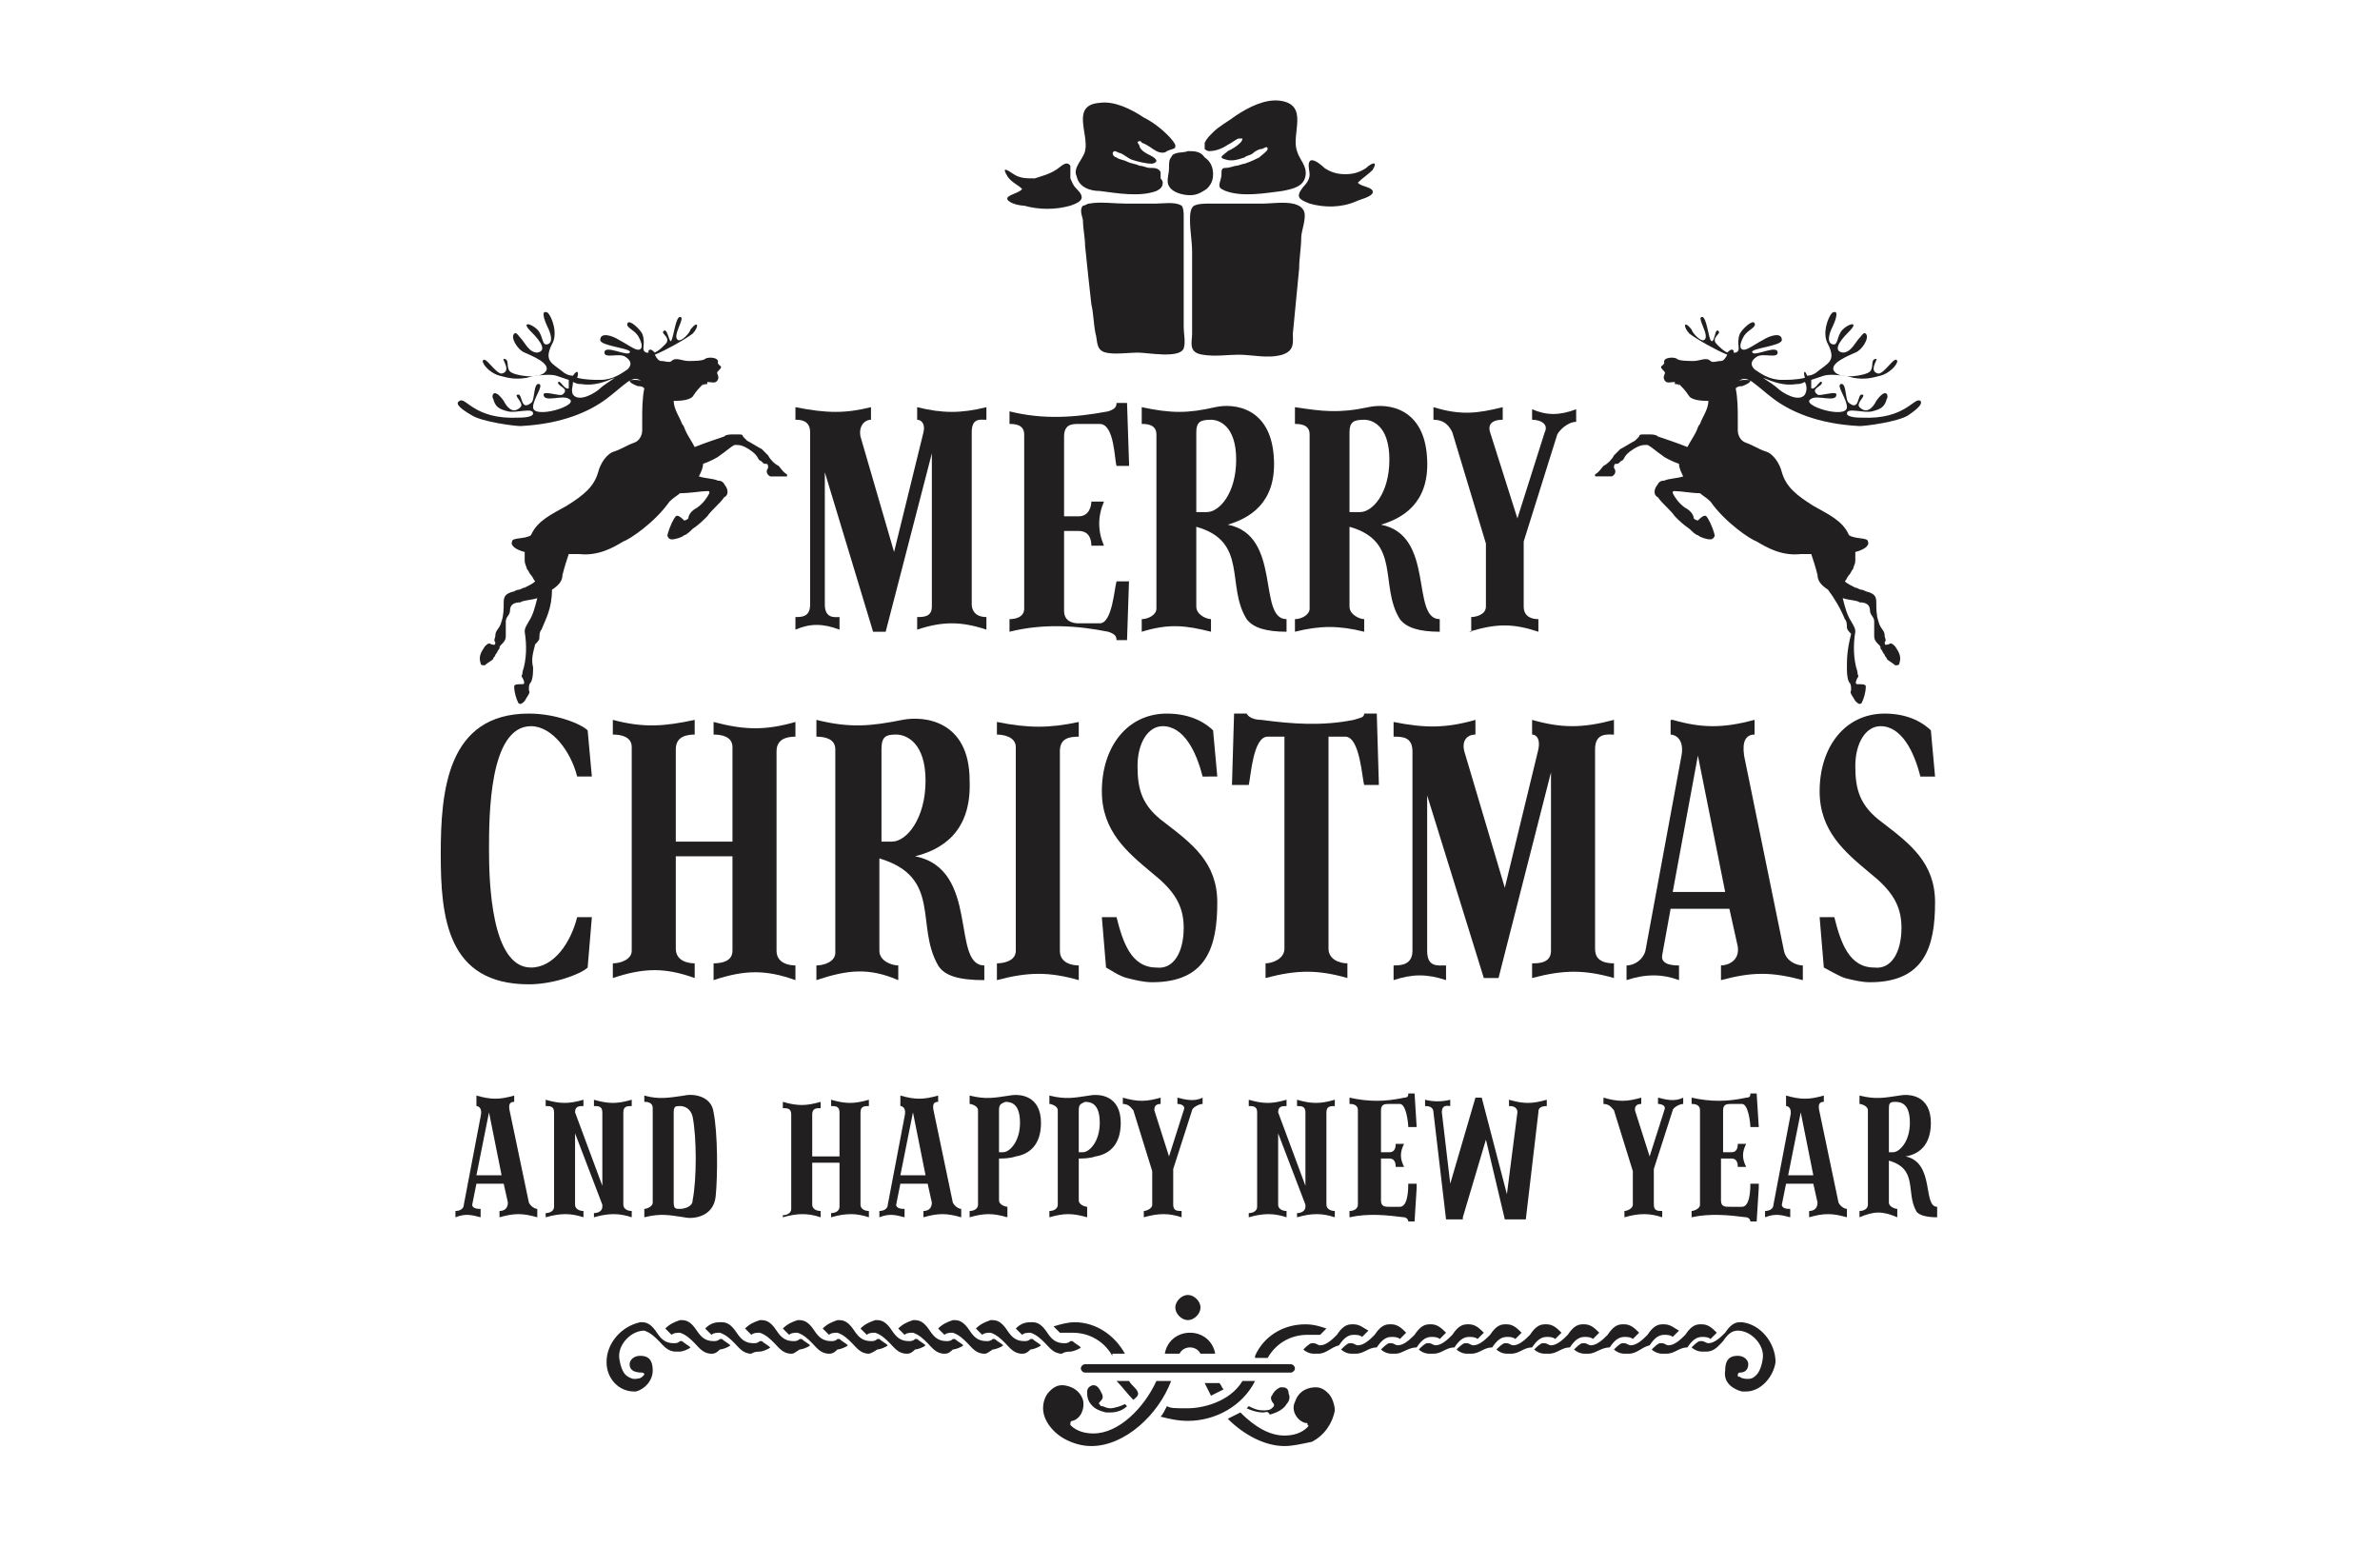 <?xml version="1.0" encoding="utf-8"?>
<!-- Generator: Adobe Illustrator 24.2.1, SVG Export Plug-In . SVG Version: 6.00 Build 0)  -->
<svg version="1.1" id="Layer_1" xmlns="http://www.w3.org/2000/svg" xmlns:xlink="http://www.w3.org/1999/xlink" x="0px" y="0px"
	 viewBox="0 0 113.4 73.7" style="enable-background:new 0 0 113.4 73.7;" xml:space="preserve">
<style type="text/css">
	.st0{fill-rule:evenodd;clip-rule:evenodd;fill:#221F20;}
	.st1{fill:#221F20;}
	.st2{fill:none;}
</style>
<g>
	<g>
		<g>
			<path class="st0" d="M34,46.7c1.5-0.5,2.5-0.5,3.9,0v-0.7c-0.3,0-0.9-0.1-0.9-0.7l0-9.5c0-0.6,0.5-0.7,0.9-0.7v-0.7
				c-1.4,0.4-2.4,0.4-3.9,0V35c0.4,0,0.9,0.1,0.9,0.6v4.5h-2.7v-4.4c0-0.6,0.5-0.7,0.9-0.7v-0.7c-1.4,0.3-2.4,0.4-3.9,0V35
				c0.4,0,0.9,0.1,0.9,0.6v9.7c0,0.4-0.5,0.6-0.9,0.6v0.7c1.5-0.5,2.5-0.5,3.9,0v-0.7c-0.3,0-0.9-0.1-0.9-0.7l0-4.4h2.7v4.5
				c0,0.5-0.5,0.6-0.9,0.6V46.7z"/>
			<path class="st0" d="M38.9,34.3c1.6,0.4,2.6,0.3,4.1,0c1-0.2,3.2,0,3.2,2.9c0.1,2.5-1.4,3.3-2.6,3.6c3.1,0.6,1.7,5.2,3.3,5.2v0.7
				c-1.2,0-1.9-0.2-2.2-0.7c-1.1-1.9,0.2-4.2-2.8-5.1v4.4c0,0.5,0.6,0.7,0.9,0.7v0.7c-1.4-0.6-2.4-0.5-3.9,0v-0.7
				c0.4,0,0.9-0.2,0.9-0.6v-9.7c0-0.5-0.5-0.6-0.9-0.6V34.3z M42,35.7l0,4.4h0.5c0.7,0,1.6-1.1,1.6-2.9c0-1.8-0.9-2.2-1.4-2.2
				C42.2,35,42,35.1,42,35.7"/>
			<path class="st0" d="M47.5,46.7c1.5-0.4,2.5-0.4,3.9,0v-0.7c-0.3,0-0.9-0.1-0.9-0.7l0-9.5c0-0.6,0.4-0.7,0.9-0.7v-0.7
				c-1.4,0.3-2.4,0.3-3.9,0V35c0.3,0,0.9,0.1,0.9,0.6v9.7c0,0.5-0.6,0.6-0.9,0.6V46.7z"/>
			<path class="st0" d="M57.8,34.8c-0.3-0.3-1-0.8-2.2-0.8c-1.9,0-3.1,1.6-3.1,3.7c0,1.9,1.2,2.9,2.4,3.9c1,0.8,1.5,1.5,1.5,2.6
				c0,1.2-0.5,2-1.3,1.9c-1.2,0-1.6-1.2-1.9-2.4h-0.7l0.2,2.4c0.2,0.1,0.6,0.4,1,0.5c0.4,0.1,0.8,0.2,1.2,0.2c2.6,0,3.1-1.7,3.1-3.8
				c0-1.9-1.2-2.8-2.5-3.8c-1.1-0.8-1.3-1.6-1.3-2.7c0-1.1,0.5-1.9,1.2-1.9c1,0,1.6,1.2,1.9,2.4H58L57.8,34.8z"/>
			<path class="st0" d="M58.7,37.4l0.1-3.4h0.6c0.1,0.2,0.4,0.3,0.7,0.3c1.5,0.2,2.9,0.3,4.4,0c0.3-0.1,0.5-0.1,0.5-0.3h0.6l0.1,3.4
				h-0.7c-0.1-0.3-0.2-2.3-0.9-2.3h-0.8v10.1c0,0.5,0.5,0.7,0.9,0.7v0.7c-1.4-0.4-2.4-0.4-3.9,0v-0.7c0.3,0,0.9-0.2,0.9-0.7V35.1
				h-0.8c-0.7,0-0.8,1.9-0.9,2.3H58.7z"/>
			<path class="st0" d="M70.3,34.3V35c-0.4,0-0.7,0.3-0.5,0.9l1.9,6.4l1.6-6.6c0.1-0.5-0.1-0.7-0.3-0.7v-0.7c1.4,0.4,2.4,0.4,3.9,0
				V35c-0.3,0-0.9-0.1-0.9,0.7l0,9.5c0,0.3,0.1,0.7,0.9,0.7v0.7c-1.4-0.4-2.4-0.4-3.9,0v-0.7c0.3,0,0.9,0,0.9-0.6v-8.5l-2.5,9.8
				h-0.7L68,37.9v7.4c0,0.8,0.5,0.7,0.9,0.7v0.7c-0.9-0.3-1.6-0.3-2.5,0v-0.7c0.3,0,0.9,0,0.9-0.7v-9.5c0-0.7-0.5-0.7-0.9-0.7v-0.7
				C67.9,34.7,68.9,34.7,70.3,34.3"/>
			<path class="st0" d="M92,34.8c-0.3-0.3-1-0.8-2.2-0.8c-1.9,0-3.1,1.6-3.1,3.7c0,1.9,1.2,2.9,2.4,3.9c1,0.8,1.5,1.5,1.5,2.6
				c0,1.2-0.5,2-1.3,1.9c-1.2,0-1.6-1.2-1.9-2.4h-0.7l0.2,2.4c0.2,0.1,0.7,0.4,1,0.5c0.4,0.1,0.8,0.2,1.2,0.2c2.6,0,3.1-1.7,3.1-3.8
				c0-1.9-1.2-2.8-2.5-3.8c-1.1-0.8-1.3-1.6-1.3-2.7c0-1.1,0.5-1.9,1.2-1.9c1,0,1.6,1.2,1.9,2.4h0.7L92,34.8z"/>
		</g>
		<g>
			<path class="st0" d="M79.7,42.5h2.5L80.9,36L79.7,42.5z M79.7,34.3c1.4,0.4,2.4,0.4,3.9,0V35c-0.4,0-0.6,0.3-0.5,1l1.9,9.3
				c0.1,0.5,0.6,0.7,0.9,0.7v0.7c-1.5-0.4-2.4-0.4-3.9,0v-0.7c0.3,0,0.9-0.2,0.8-0.9l-0.4-1.8h-2.8l-0.4,2.2
				c-0.1,0.5,0.6,0.5,0.8,0.5v0.7c-0.8-0.3-1.6-0.3-2.5,0v-0.7c0.4,0,0.8-0.3,0.9-0.7l1.7-9.2c0.2-0.9-0.3-1.1-0.5-1.1V34.3z"/>
			<path class="st0" d="M28,34.8c-0.3-0.3-1.5-0.8-2.8-0.8c-3.9,0-4.2,3.7-4.2,6.7c0,3,0.3,6.2,4.2,6.2c1.2,0,2.5-0.5,2.8-0.8
				l0.2-2.4h-0.7c-0.3,1.2-1.1,2.4-2.2,2.4c-1.9,0-2-4.1-2-5.6c0-1.6,0-5.9,2-5.9c1,0,1.9,1.2,2.2,2.4h0.7L28,34.8z"/>
		</g>
		<g>
			<path class="st0" d="M70,30.1c1.3-0.4,2.1-0.4,3.3,0v-0.6c-0.3,0-0.7-0.1-0.7-0.6l0-3.1l1.6-5.1c0.1-0.2,0.5-0.6,0.9-0.6v-0.6
				c-0.8,0.3-1.4,0.3-2.1,0V20c0.4,0,0.8,0.2,0.6,0.6l-1.3,4.1h0L71,20.6c-0.1-0.3,0-0.6,0.6-0.6v-0.6c-1.2,0.3-2,0.4-3.3,0V20
				c0.6,0,0.8,0.4,0.9,0.6l1.6,5.3v3c0,0.4-0.5,0.5-0.7,0.5V30.1z"/>
			<path class="st0" d="M53.8,27.5l-0.1,3h-0.5c0-0.2-0.1-0.3-0.4-0.4c-1.5-0.3-3.1-0.4-4.7,0v-0.6c0.3,0,0.7-0.1,0.7-0.5v-8.3
				c0-0.5-0.5-0.5-0.7-0.5v-0.6c1.6,0.4,3.1,0.3,4.7,0c0.3-0.1,0.4-0.2,0.4-0.4h0.5l0.1,3h-0.6c-0.1-0.3-0.1-2-0.8-2h-1
				c-0.3,0-0.7,0-0.7,0.6l0,3.8h0.7c0.5,0,0.6-0.5,0.6-0.7h0.6c-0.3,0.7-0.3,1.4,0,2.1h-0.6c0-0.3-0.1-0.7-0.6-0.7h-0.7v3.8
				c0,0.5,0.4,0.6,0.7,0.6h1c0.6,0,0.7-1.7,0.8-2H53.8z"/>
			<path class="st0" d="M54.4,19.4c1.4,0.3,2.2,0.3,3.5,0c0.9-0.2,2.7,0,2.8,2.5c0.1,2.1-1.2,2.8-2.2,3.1c2.6,0.5,1.4,4.5,2.8,4.5
				v0.6c-1,0-1.6-0.2-1.9-0.6c-1-1.6,0.1-3.7-2.4-4.4v3.8c0,0.4,0.5,0.6,0.7,0.6v0.6c-1.2-0.3-2-0.4-3.3,0v-0.6
				c0.3,0,0.7-0.2,0.7-0.5v-8.3c0-0.5-0.5-0.5-0.7-0.5V19.4z M57,20.6l0,3.8h0.5c0.6,0,1.4-0.9,1.4-2.5c0-1.6-0.8-1.9-1.2-1.9
				C57.2,20,57,20.1,57,20.6"/>
			<path class="st0" d="M61.7,19.4c1.3,0.2,2.1,0.3,3.5,0c0.9-0.2,2.7,0,2.8,2.5c0.1,2.1-1.2,2.8-2.2,3.1c2.6,0.5,1.4,4.5,2.8,4.5
				v0.6c-1,0-1.6-0.2-1.9-0.6c-1-1.6,0.1-3.7-2.4-4.4v3.8c0,0.4,0.5,0.6,0.7,0.6v0.6c-1.2-0.3-2.1-0.3-3.3,0v-0.6
				c0.3,0,0.7-0.2,0.7-0.5v-8.3c0-0.5-0.5-0.5-0.7-0.5V19.4z M64.3,20.6l0,3.8h0.5c0.6,0,1.4-0.9,1.4-2.5c0-1.6-0.8-1.9-1.2-1.9
				C64.5,20,64.3,20.1,64.3,20.6"/>
			<path class="st0" d="M41.5,19.4V20c-0.3,0-0.6,0.3-0.5,0.8l1.6,5.5l1.4-5.7c0.1-0.4-0.1-0.6-0.3-0.6v-0.6c1.2,0.3,2.1,0.3,3.3,0
				V20c-0.3,0-0.7-0.1-0.7,0.6l0,8.2c0,0.2,0.1,0.6,0.7,0.6v0.6c-1.2-0.4-2.1-0.4-3.3,0v-0.6c0.3,0,0.7,0,0.7-0.5v-7.3l-2.2,8.5
				h-0.6l-2.3-7.6v6.3c0,0.7,0.5,0.6,0.7,0.6v0.6c-0.8-0.3-1.4-0.3-2.1,0v-0.6c0.3,0,0.7,0,0.7-0.6v-8.2c0-0.6-0.5-0.6-0.7-0.6v-0.6
				C39.4,19.7,40.3,19.7,41.5,19.4"/>
			<path class="st0" d="M39.6,58c0.7-0.2,1.2-0.2,1.8,0v-0.3c-0.2,0-0.4-0.1-0.4-0.3l0-4.4c0-0.3,0.2-0.3,0.4-0.3v-0.3
				c-0.7,0.2-1.1,0.2-1.8,0v0.3c0.2,0,0.4,0,0.4,0.3v2.1h-1.3v-2c0-0.3,0.2-0.3,0.4-0.3v-0.3c-0.7,0.2-1.1,0.2-1.8,0v0.3
				c0.2,0,0.4,0,0.4,0.3v4.5c0,0.2-0.2,0.3-0.4,0.3V58c0.7-0.2,1.2-0.2,1.8,0v-0.3c-0.2,0-0.4-0.1-0.4-0.3l0-2H40v2.1
				c0,0.2-0.2,0.3-0.4,0.3V58z"/>
			<path class="st0" d="M61.8,58c0.7-0.2,1.2-0.2,1.8,0v-0.3c-0.2,0-0.4-0.1-0.4-0.3l0-4.4c0-0.3,0.2-0.3,0.4-0.3v-0.3
				c-0.7,0.2-1.1,0.2-1.8,0v0.3c0.2,0,0.4,0,0.4,0.3v3.5l-1.3-3.5c0-0.3,0.2-0.3,0.4-0.3v-0.3c-0.7,0.2-1.1,0.2-1.8,0v0.3
				c0.2,0,0.4,0,0.4,0.3v4.5c0,0.2-0.2,0.3-0.4,0.3V58c0.7-0.2,1.2-0.2,1.8,0v-0.3c-0.2,0-0.4-0.1-0.4-0.3l0-3.4l1.3,3.4v0.1
				c0,0.2-0.2,0.3-0.4,0.3V58z"/>
			<path class="st0" d="M88.6,52.2c0.8,0.2,1.2,0.1,1.9,0c0.5-0.1,1.5,0,1.5,1.3c0,1.1-0.6,1.5-1.2,1.6c1.4,0.3,0.8,2.4,1.5,2.4V58
				c-0.5,0-0.9-0.1-1-0.3c-0.5-0.9,0.1-2-1.3-2.4v2c0,0.2,0.3,0.3,0.4,0.3V58c-0.7-0.3-1.1-0.3-1.8,0v-0.3c0.2,0,0.4-0.1,0.4-0.3
				v-4.5c0-0.2-0.3-0.3-0.4-0.3V52.2z M90,52.9l0,2h0.2c0.3,0,0.8-0.5,0.8-1.4c0-0.9-0.4-1-0.7-1S90,52.6,90,52.9"/>
			<path class="st0" d="M69.7,58l1.1-3.7l0.9,3.8h1l0.6-5.1c0-0.1,0-0.3,0.4-0.3v-0.3c-0.7,0.2-1.1,0.2-1.8,0v0.3
				c0.1,0,0.4,0,0.4,0.3l-0.5,3.9l-1.2-4.6h-0.3l-1.2,4.1l-0.4-3.4c0-0.4,0.3-0.3,0.4-0.3v-0.3c-0.4,0.1-0.8,0.1-1.2,0v0.3
				c0.1,0,0.4,0,0.4,0.3l0.6,5.1H69.7z"/>
			<path class="st0" d="M42.9,56h1.2l-0.6-3L42.9,56z M42.9,52.2c0.7,0.2,1.1,0.2,1.8,0v0.3c-0.2,0-0.3,0.1-0.2,0.5l0.9,4.3
				c0.1,0.2,0.3,0.3,0.4,0.3V58c-0.7-0.2-1.1-0.2-1.8,0v-0.3c0.2,0,0.4-0.1,0.4-0.4l-0.2-0.9h-1.3l-0.2,1c0,0.2,0.3,0.2,0.4,0.2V58
				c-0.4-0.1-0.7-0.2-1.2,0v-0.3c0.2,0,0.4-0.1,0.4-0.3l0.8-4.2c0.1-0.4-0.1-0.5-0.2-0.5V52.2z"/>
			<path class="st0" d="M28.3,58c0.7-0.2,1.2-0.2,1.8,0v-0.3c-0.2,0-0.4-0.1-0.4-0.3l0-4.4c0-0.3,0.2-0.3,0.4-0.3v-0.3
				c-0.7,0.2-1.1,0.2-1.8,0v0.3c0.2,0,0.4,0,0.4,0.3v3.5l-1.3-3.5c0-0.3,0.2-0.3,0.4-0.3v-0.3c-0.7,0.2-1.1,0.2-1.8,0v0.3
				c0.2,0,0.4,0,0.4,0.3v4.5c0,0.2-0.2,0.3-0.4,0.3V58c0.7-0.2,1.2-0.2,1.8,0v-0.3c-0.2,0-0.4-0.1-0.4-0.3l0-3.4l1.3,3.4v0.1
				c0,0.2-0.2,0.3-0.4,0.3V58z"/>
			<path class="st0" d="M22.7,56h1.2l-0.6-3L22.7,56z M22.7,52.2c0.7,0.2,1.1,0.2,1.8,0v0.3c-0.2,0-0.3,0.1-0.2,0.5l0.9,4.3
				c0.1,0.2,0.3,0.3,0.4,0.3V58c-0.7-0.2-1.1-0.2-1.8,0v-0.3c0.2,0,0.4-0.1,0.4-0.4L24,56.4h-1.3l-0.2,1c0,0.2,0.3,0.2,0.4,0.2V58
				c-0.4-0.1-0.7-0.2-1.2,0v-0.3c0.2,0,0.4-0.1,0.4-0.3l0.8-4.2c0.1-0.4-0.1-0.5-0.2-0.5V52.2z"/>
			<path class="st0" d="M85.2,56h1.2l-0.6-3L85.2,56z M85.1,52.2c0.7,0.2,1.1,0.2,1.8,0v0.3c-0.2,0-0.3,0.1-0.2,0.5l0.9,4.3
				c0.1,0.2,0.3,0.3,0.4,0.3V58c-0.7-0.2-1.1-0.2-1.8,0v-0.3c0.2,0,0.4-0.1,0.4-0.4l-0.2-0.9h-1.3l-0.2,1c0,0.2,0.3,0.2,0.4,0.2V58
				c-0.4-0.1-0.7-0.2-1.2,0v-0.3c0.2,0,0.4-0.1,0.4-0.3l0.8-4.2c0.1-0.4-0.1-0.5-0.2-0.5V52.2z"/>
			<path class="st0" d="M54.5,58c0.7-0.2,1.2-0.2,1.8,0v-0.3c-0.2,0-0.4,0-0.4-0.3l0-1.7l0.9-2.8c0-0.1,0.3-0.3,0.5-0.3v-0.3
				c-0.4,0.2-0.8,0.1-1.2,0v0.3c0.2,0,0.4,0.1,0.3,0.3l-0.7,2.2h0L55,52.9c0-0.1,0-0.3,0.3-0.3v-0.3c-0.7,0.2-1.1,0.2-1.8,0v0.3
				c0.3,0,0.4,0.2,0.5,0.3l0.9,2.9v1.6c0,0.2-0.3,0.3-0.4,0.3V58z"/>
			<path class="st0" d="M77.4,58c0.7-0.2,1.2-0.2,1.8,0v-0.3c-0.2,0-0.4,0-0.4-0.3l0-1.7l0.9-2.8c0-0.1,0.3-0.3,0.5-0.3v-0.3
				c-0.4,0.2-0.8,0.1-1.2,0v0.3c0.2,0,0.4,0.1,0.3,0.3l-0.7,2.2h0l-0.7-2.2c0-0.1,0-0.3,0.3-0.3v-0.3c-0.7,0.2-1.1,0.2-1.8,0v0.3
				c0.3,0,0.4,0.2,0.5,0.3l0.9,2.9v1.6c0,0.2-0.3,0.3-0.4,0.3V58z"/>
			<path class="st0" d="M67.5,56.6l-0.1,1.6h-0.3c0-0.1-0.1-0.2-0.2-0.2c-0.8-0.1-1.7-0.2-2.6,0v-0.3c0.2,0,0.4-0.1,0.4-0.3v-4.5
				c0-0.3-0.3-0.3-0.4-0.3v-0.3c0.9,0.2,1.7,0.2,2.6,0c0.2,0,0.2-0.1,0.2-0.2h0.3l0.1,1.6h-0.4c0-0.2-0.1-1.1-0.4-1.1h-0.5
				c-0.2,0-0.4,0-0.4,0.3l0,2h0.4c0.3,0,0.3-0.3,0.3-0.4h0.4c-0.2,0.4-0.2,0.7,0,1.1h-0.4c0-0.1,0-0.4-0.3-0.4h-0.4v2
				c0,0.3,0.2,0.3,0.4,0.3h0.5c0.4,0,0.4-0.9,0.4-1.1H67.5z"/>
			<path class="st0" d="M83.8,56.6l-0.1,1.6h-0.3c0-0.1-0.1-0.2-0.2-0.2c-0.8-0.1-1.7-0.2-2.6,0v-0.3c0.1,0,0.4-0.1,0.4-0.3v-4.5
				c0-0.3-0.3-0.3-0.4-0.3v-0.3c0.9,0.2,1.7,0.2,2.6,0c0.2,0,0.2-0.1,0.2-0.2h0.3l0.1,1.6h-0.4c0-0.2-0.1-1.1-0.4-1.1h-0.5
				c-0.2,0-0.4,0-0.4,0.3l0,2h0.4c0.3,0,0.3-0.3,0.3-0.4h0.4c-0.2,0.4-0.2,0.7,0,1.1h-0.4c0-0.1,0-0.4-0.3-0.4H82v2
				c0,0.3,0.2,0.3,0.4,0.3H83c0.4,0,0.4-0.9,0.4-1.1H83.8z"/>
			<path class="st0" d="M46.2,52.2c0.8,0.2,1.2,0.1,1.9,0c0.5-0.1,1.5,0,1.5,1.3c0,1.1-0.6,1.5-1.2,1.6c-0.3,0.1-0.6,0.1-0.8,0.1v2
				c0,0.2,0.3,0.3,0.4,0.3V58c-0.7-0.2-1.1-0.2-1.8,0v-0.3c0.2,0,0.4-0.1,0.4-0.3v-4.5c0-0.2-0.3-0.3-0.4-0.3V52.2z M47.6,52.9l0,2
				h0.2c0.3,0,0.8-0.5,0.8-1.4c0-0.9-0.4-1-0.7-1C47.7,52.6,47.6,52.6,47.6,52.9"/>
			<path class="st0" d="M50,52.2c0.8,0.2,1.2,0.1,1.9,0c0.5-0.1,1.5,0,1.5,1.3c0,1.1-0.6,1.5-1.2,1.6c-0.3,0.1-0.6,0.1-0.8,0.1v2
				c0,0.2,0.3,0.3,0.4,0.3V58c-0.7-0.2-1.1-0.2-1.8,0v-0.3c0.2,0,0.4-0.1,0.4-0.3v-4.5c0-0.2-0.3-0.3-0.4-0.3V52.2z M51.4,52.9l0,2
				h0.2c0.3,0,0.8-0.5,0.8-1.4c0-0.9-0.4-1-0.7-1C51.5,52.6,51.4,52.6,51.4,52.9"/>
			<path class="st0" d="M34,53c-0.1-0.8-1-0.9-1.4-0.8c-0.7,0.1-1.2,0.2-1.9,0v0.3c0.1,0,0.4,0,0.4,0.3v4v0.1v0.4
				c0,0.2-0.3,0.3-0.4,0.3V58c0.8-0.2,1.2-0.1,1.9,0c0.4,0.1,1.4,0,1.5-1C34.2,56,34.2,54,34,53 M32.4,57.6c-0.2,0-0.3,0-0.3-0.3
				v-0.5h0v-1.5c0-0.1,0-0.3,0-0.3l0-2c0-0.3,0.1-0.3,0.3-0.3c0.2,0,0.5,0.1,0.6,0.5c0.2,1,0.2,3,0,4C33,57.5,32.6,57.6,32.4,57.6"
				/>
			<path class="st1" d="M91.5,19.1c-0.3-0.2-0.7,0.9-2.8,0.8c-0.1,0-0.7,0-0.7-0.2c0-0.3,0.8,0,1.2-0.1c0.4-0.1,0.6-0.2,0.7-0.6
				c0.1-0.1,0-0.6-0.5,0.1c-0.1,0.2-0.4,0.7-0.8,0.3c-0.2-0.2,0.4-0.6,0.1-0.6c-0.2,0-0.1,0.8-0.6,0.4c-0.2-0.1-0.1-1-0.4-0.9
				c-0.2,0.1,0.3,0.7,0.3,1.1c0,0.6-2.3-0.1-1.7-0.4c0.3-0.2,1.2,0.2,1.2-0.2c0-0.2-0.8,0.1-0.9,0c-0.4-0.3,0.3-0.4,0.2-0.6
				c-0.1-0.1-0.3,0.4-0.5,0.3c0,0,0-0.2,0-0.4c0.3-0.1,0.6-0.2,0.6-0.2c0.3-0.1,1.1,0,1.4,0.1c0.6,0.1,0.9,0,1.3-0.1
				c0.4-0.1,0.8-0.5,0.8-0.7c-0.1-0.3-0.6,0.6-0.9,0.6c-0.5-0.1,0-0.7-0.1-0.7c-0.3,0-0.1,0.4-0.3,0.6c-0.2,0.2-1.4,0.4-1.7,0
				c-0.3-0.4,0.8-0.8,1-0.9c0.3-0.1,0.7-0.7,0.5-0.9c-0.1-0.1-0.2,0.1-0.3,0.2c-0.2,0.2-0.4,0.7-0.8,0.7c-0.6-0.1,0.1-0.8,0.3-1
				c0.5-0.5,0-0.4-0.3-0.1c-0.3,0.3-0.2,0.8-0.5,0.7c-0.3-0.1-0.1-0.6,0-0.8c0.1-0.2,0.4-0.9,0-0.7c-0.2,0.2-0.5,1-0.2,1.5
				c0.4,0.8,0,0.9-0.5,1.3c-0.1,0.1-0.3,0.2-0.5,0.2c0,0,0,0,0,0C86,17.6,85.9,17.7,86,18c0,0,0,0,0,0c-0.4,0.1-0.8,0.1-1.1,0.1
				c-0.6,0-1-0.3-1.3-0.5c-0.2-0.2-0.2-0.4,0.1-0.6c0.3-0.2,1,0.1,1-0.2c0-0.4-1.1,0.2-1.2,0c-0.2-0.2,1.4-0.3,1.4-0.6
				c0-0.4-0.6-0.2-0.9,0c-0.2,0.1-0.5,0.3-0.7,0.4c-0.4,0.2-0.5-0.1-0.2-0.6c0.2-0.3,0.6-0.4,0.5-0.6c-0.1-0.2-0.6,0.3-0.7,0.5
				c-0.2,0.5,0.1,0.8-0.2,0.9c0,0-0.1,0-0.1,0c0-0.1,0-0.1,0-0.1c-0.1-0.1-0.2,0-0.3,0.1c-0.2-0.1-0.3-0.2-0.5-0.4
				c-0.3-0.3,0.2-0.5,0.1-0.6c-0.2-0.3-0.2,0.7-0.4,0.4c-0.1-0.2-0.2-1.1-0.4-1.1c-0.3,0,0.4,0.9,0.1,1.1c-0.2,0.1-0.6-0.4-0.6-0.5
				c-0.4-0.5-0.4-0.1-0.1,0.2c0.4,0.3,1.3,0.8,1.8,1c-0.1,0.2-0.2,0.3-0.3,0.3c-0.2,0-0.4,0.1-0.5,0c-0.2-0.2-0.5,0-0.8,0
				c-0.2,0-0.7,0-0.8-0.1c-0.1-0.1-0.7-0.1-0.6,0.2c0,0,0,0,0,0c-0.1,0.2-0.3,0.1,0,0.4c0.1,0.1-0.1,0.2,0,0.4
				c0.1,0.2,0.3,0.1,0.5,0.1c0,0,0,0.1,0,0.1c0.1,0,0.2,0,0.2,0.1c0,0,0-0.1,0-0.1c0.2,0.2,0.3,0.3,0.5,0.6c0.2,0.2,0.7,0.2,0.9,0.2
				c0,0.4-0.3,0.8-0.4,1.1c-0.1,0.1-0.1,0.2-0.2,0.4c-0.1,0.2-0.3,0.5-0.4,0.7c-0.5-0.2-1.1-0.4-1.4-0.5c-0.1-0.1-0.3-0.1-0.4-0.1
				c-0.1,0-0.2,0-0.3,0c-0.1,0-0.2,0-0.2,0.1c-0.1,0.1-0.1,0.1-0.2,0.2c-0.2,0.1-0.5,0.3-0.7,0.4c-0.1,0.1-0.2,0.2-0.3,0.3
				c-0.1,0.2-0.3,0.4-0.5,0.5c-0.1,0.1-0.2,0.3-0.4,0.4c0,0,0,0.1,0,0.1c0.3,0,0.5,0,0.8,0c0.2-0.1,0.2-0.3,0.1-0.4
				c0-0.1,0-0.2,0.1-0.2c0.1,0,0.1,0,0.2-0.1c0.1-0.1,0.1,0,0.2-0.2c0.1-0.2,0.4-0.4,0.6-0.5c0.2-0.1,0.3-0.1,0.5-0.1
				c0.2,0.1,0.4,0.3,0.7,0.5c0.1,0.1,0.5,0.3,0.8,0.4c0,0.2,0.1,0.4,0.2,0.6c-0.3,0.1-0.7,0.1-0.9,0.2c-0.3,0-0.3,0.2-0.4,0.3
				c-0.1,0.2-0.1,0.4,0.1,0.5c0.2,0.3,0.6,0.6,0.8,0.9c0.2,0.2,0.4,0.4,0.7,0.6c0.1,0.1,0.3,0.3,0.4,0.3c0.1,0.1,0.4,0.2,0.6,0.2
				c0.1,0,0.2-0.1,0.2-0.2c-0.1-0.4-0.3-0.8-0.4-0.9c-0.1-0.1-0.3,0.1-0.4,0.2c0,0-0.1,0-0.2-0.1c0-0.2-0.2-0.4-0.4-0.5
				c-0.3-0.2-0.5-0.5-0.6-0.7c0-0.1,0-0.1,0.1-0.1c0.3,0,0.8,0.1,1.2,0.1c0.1,0.1,0.3,0.2,0.5,0.4c0.7,1,1.9,1.8,2.2,1.9
				c0.5,0.3,1.2,0.7,2.1,0.6c0.2,0,0.3,0,0.5,0c0.1,0.3,0.2,0.6,0.3,1c0,0.3,0.2,0.5,0.5,0.7c0.3,0.4,0.6,0.9,0.8,1.4
				c0.1,0.1,0.1,0.3,0.1,0.4c0,0.1,0.1,0.2,0.2,0.3C88,31,88,31.4,88,31.8c0,0.2,0,0.5,0.1,0.7c0.1,0.1,0.1,0.2,0.1,0.4
				c-0.1,0.1,0.1,0.3,0.2,0.5c0.1,0.1,0.2,0.2,0.3,0.1c0.1-0.2,0.2-0.5,0.2-0.8c0-0.1-0.2-0.1-0.3-0.1c0,0,0,0-0.1,0
				c-0.1,0-0.1-0.1,0-0.3c0.1-0.1,0-0.1,0-0.3c-0.2-0.6-0.2-1.3-0.1-1.9c0-0.2-0.1-0.3-0.2-0.5c-0.2-0.3-0.3-0.7-0.4-1.1
				c0.3,0.1,0.7,0.1,0.8,0.2c0.3,0,0.5,0.1,0.5,0.4c0,0.2,0.2,0.3,0.2,0.5c0,0.2,0,0.5,0,0.7c0,0.2,0.1,0.3,0.2,0.4
				c0.1,0.1,0.1,0.1,0.1,0.2c0.1,0.1,0.1,0.2,0.2,0.3c0,0.1,0.1,0.1,0.1,0.2c0.1,0.1,0.3,0.2,0.4,0.3c0.1,0,0.2,0,0.2-0.1
				c0.1-0.3,0-0.5-0.2-0.8c-0.1-0.1-0.2-0.2-0.3-0.1c-0.1,0-0.2,0.1-0.2-0.1c0.1-0.1,0-0.2,0-0.3c0-0.3-0.2-0.3-0.3-0.7
				c-0.1-0.3-0.1-0.6-0.1-0.9c0-0.3-0.1-0.4-0.4-0.5c-0.1,0-0.2-0.1-0.3-0.1c-0.1,0-0.2-0.1-0.3-0.1c-0.2-0.1-0.4-0.2-0.5-0.3
				c0.1-0.1,0.1-0.2,0.2-0.3c0.1-0.1,0.1-0.2,0.2-0.3c0-0.1,0.1-0.2,0.1-0.4c0,0,0-0.4,0-0.4c0.4-0.1,0.7-0.3,0.6-0.5
				c0-0.2-0.6-0.1-0.9-0.3c-0.3-0.7-1-1-1.7-1.4c-0.8-0.5-1.3-0.9-1.5-1.6c-0.1-0.4-0.4-0.9-0.8-1c-0.3-0.1-0.6-0.3-0.9-0.4
				c-0.3-0.1-0.4-0.4-0.4-0.6c0-0.2,0-0.3,0-0.5c0-0.5,0-1-0.1-1.5c0.1-0.1,0.2-0.1,0.3-0.1c0.3-0.1,0.6-0.3,0.2-0.3
				c-0.2,0-0.3,0-0.4,0.1c0.2-0.2,0.4-0.2,0.7,0c0.4,0.3,0.6,0.5,1,0.8c0.8,0.6,2.1,1.2,4.1,1.3c0.3,0,1.8-0.2,2.3-0.5
				C91.5,19.4,91.6,19.2,91.5,19.1 M86,18.8c-0.3,0.4-1.1-0.1-1.3-0.3c-0.1-0.1-0.4-0.3-0.7-0.5c0.5,0.2,1,0.4,1.6,0.3
				c0.1,0,0.2,0,0.4-0.1C86.1,18.4,86.1,18.6,86,18.8"/>
		</g>
		<g>
			<path class="st1" d="M21.9,19.1c0.3-0.2,0.7,0.9,2.8,0.8c0.1,0,0.7,0,0.7-0.2c0-0.3-0.8,0-1.2-0.1c-0.4-0.1-0.6-0.2-0.7-0.6
				c-0.1-0.1,0-0.6,0.5,0.1c0.1,0.2,0.4,0.7,0.8,0.3c0.2-0.2-0.4-0.6-0.1-0.6c0.2,0,0.1,0.8,0.6,0.4c0.2-0.1,0.1-1,0.4-0.9
				c0.2,0.1-0.3,0.7-0.3,1.1c0,0.6,2.3-0.1,1.7-0.4c-0.3-0.2-1.2,0.2-1.2-0.2c0-0.2,0.8,0.1,0.9,0c0.4-0.3-0.3-0.4-0.2-0.6
				c0.1-0.1,0.3,0.4,0.5,0.3c0,0,0-0.2,0-0.4c-0.3-0.1-0.6-0.2-0.6-0.2c-0.3-0.1-1.1,0-1.4,0.1c-0.6,0.1-0.9,0-1.3-0.1
				c-0.4-0.1-0.8-0.5-0.8-0.7c0.1-0.3,0.6,0.6,0.9,0.6c0.5-0.1,0-0.7,0.1-0.7c0.3,0,0.1,0.4,0.3,0.6c0.2,0.2,1.4,0.4,1.7,0
				c0.3-0.4-0.8-0.8-1-0.9c-0.3-0.1-0.7-0.7-0.5-0.9c0.1-0.1,0.2,0.1,0.3,0.2c0.2,0.2,0.4,0.7,0.8,0.7c0.6-0.1-0.1-0.8-0.3-1
				c-0.5-0.5,0-0.4,0.3-0.1c0.3,0.3,0.2,0.8,0.5,0.7c0.3-0.1,0.1-0.6,0-0.8c-0.1-0.2-0.4-0.9,0-0.7c0.2,0.2,0.5,1,0.2,1.5
				c-0.4,0.8,0,0.9,0.5,1.3c0.1,0.1,0.3,0.2,0.5,0.2c0,0,0,0,0,0c0.2-0.3,0.3-0.2,0.2,0.1c0,0,0,0,0,0c0.4,0.1,0.8,0.1,1.1,0.1
				c0.6,0,1-0.3,1.3-0.5c0.2-0.2,0.2-0.4-0.1-0.6c-0.3-0.2-1,0.1-1-0.2c0-0.4,1.1,0.2,1.2,0c0.2-0.2-1.4-0.3-1.4-0.6
				c0-0.4,0.6-0.2,0.9,0c0.2,0.1,0.5,0.3,0.7,0.4c0.4,0.2,0.5-0.1,0.2-0.6c-0.2-0.3-0.6-0.4-0.5-0.6c0.1-0.2,0.6,0.3,0.7,0.5
				c0.2,0.5-0.1,0.8,0.2,0.9c0,0,0.1,0,0.1,0c0-0.1,0-0.1,0-0.1c0.1-0.1,0.2,0,0.3,0.1c0.2-0.1,0.3-0.2,0.5-0.4
				c0.3-0.3-0.2-0.5-0.1-0.6c0.2-0.3,0.3,0.7,0.4,0.4c0.1-0.2,0.2-1.1,0.4-1.1c0.3,0-0.4,0.9-0.1,1.1c0.2,0.1,0.6-0.4,0.6-0.5
				c0.4-0.5,0.4-0.1,0.1,0.2c-0.4,0.3-1.3,0.8-1.8,1c0.1,0.2,0.2,0.3,0.3,0.3c0.2,0,0.4,0.1,0.5,0c0.2-0.2,0.5,0,0.8,0
				c0.2,0,0.7,0,0.8-0.1c0.1-0.1,0.7-0.1,0.6,0.2c0,0,0,0,0,0c0.1,0.2,0.3,0.1,0,0.4c-0.1,0.1,0.1,0.2,0,0.4
				c-0.1,0.2-0.3,0.1-0.5,0.1c0,0,0,0.1,0,0.1c-0.1,0-0.2,0-0.2,0.1c0,0,0-0.1,0-0.1c-0.2,0.2-0.3,0.3-0.5,0.6
				c-0.2,0.2-0.7,0.2-0.9,0.2c0,0.4,0.3,0.8,0.4,1.1c0.1,0.1,0.1,0.2,0.2,0.4c0.1,0.2,0.3,0.5,0.4,0.7c0.5-0.2,1.1-0.4,1.4-0.5
				c0.1-0.1,0.3-0.1,0.4-0.1c0.1,0,0.2,0,0.3,0c0.1,0,0.2,0,0.2,0.1c0.1,0.1,0.1,0.1,0.2,0.2c0.2,0.1,0.5,0.3,0.7,0.4
				c0.1,0.1,0.2,0.2,0.3,0.3c0.1,0.2,0.3,0.4,0.5,0.5c0.1,0.1,0.2,0.3,0.4,0.4c0,0,0,0.1,0,0.1c-0.3,0-0.5,0-0.8,0
				c-0.2-0.1-0.2-0.3-0.1-0.4c0-0.1,0-0.2-0.1-0.2c-0.1,0-0.1,0-0.2-0.1c-0.1-0.1-0.1,0-0.2-0.2c-0.1-0.2-0.4-0.4-0.6-0.5
				c-0.2-0.1-0.3-0.1-0.5-0.1c-0.2,0.1-0.4,0.3-0.7,0.5c-0.1,0.1-0.5,0.3-0.8,0.4c0,0.2-0.1,0.4-0.2,0.6c0.3,0.1,0.7,0.1,0.9,0.2
				c0.3,0,0.3,0.2,0.4,0.3c0.1,0.2,0.1,0.4-0.1,0.5c-0.2,0.3-0.6,0.6-0.8,0.9c-0.2,0.2-0.4,0.4-0.7,0.6c-0.1,0.1-0.3,0.3-0.4,0.3
				c-0.1,0.1-0.4,0.2-0.6,0.2c-0.1,0-0.2-0.1-0.2-0.2c0.1-0.4,0.3-0.8,0.4-0.9c0.1-0.1,0.3,0.1,0.4,0.2c0,0,0.1,0,0.2-0.1
				c0-0.2,0.2-0.4,0.4-0.5c0.3-0.2,0.5-0.5,0.6-0.7c0-0.1,0-0.1-0.1-0.1c-0.3,0-0.8,0.1-1.3,0.1c-0.1,0.1-0.3,0.2-0.5,0.4
				c-0.7,1-1.9,1.8-2.2,1.9c-0.5,0.3-1.2,0.7-2.1,0.6c-0.2,0-0.3,0-0.5,0c-0.1,0.3-0.2,0.6-0.3,1c0,0.3-0.2,0.5-0.5,0.7
				C26.3,29,26,29.5,25.8,30c-0.1,0.1-0.1,0.3-0.1,0.4c0,0.1-0.1,0.2-0.2,0.3c-0.1,0.4-0.2,0.7-0.1,1.1c0,0.2,0,0.5-0.1,0.7
				c-0.1,0.1-0.1,0.2-0.1,0.4c0.1,0.1-0.1,0.3-0.2,0.5c-0.1,0.1-0.2,0.2-0.3,0.1c-0.1-0.2-0.2-0.5-0.2-0.8c0-0.1,0.2-0.1,0.3-0.1
				c0,0,0,0,0.1,0c0.1,0,0.1-0.1,0-0.3c-0.1-0.1,0-0.1,0-0.3c0.2-0.6,0.2-1.3,0.1-1.9c0-0.2,0.1-0.3,0.2-0.5
				c0.2-0.3,0.3-0.7,0.4-1.1c-0.3,0.1-0.7,0.1-0.8,0.2c-0.3,0-0.5,0.1-0.5,0.4c0,0.2-0.2,0.3-0.2,0.5c0,0.2,0,0.5,0,0.7
				c0,0.2-0.1,0.3-0.2,0.4c-0.1,0.1-0.1,0.1-0.1,0.2c-0.1,0.1-0.1,0.2-0.2,0.3c0,0.1-0.1,0.1-0.1,0.2c-0.1,0.1-0.3,0.2-0.4,0.3
				c-0.1,0-0.2,0-0.2-0.1c-0.1-0.3,0-0.5,0.2-0.8c0.1-0.1,0.2-0.2,0.3-0.1c0.1,0,0.2,0.1,0.2-0.1c-0.1-0.1,0-0.2,0-0.3
				c0-0.3,0.2-0.3,0.3-0.7c0.1-0.3,0.1-0.6,0.1-0.9c0-0.3,0.1-0.4,0.4-0.5c0.1,0,0.2-0.1,0.3-0.1c0.1,0,0.2-0.1,0.3-0.1
				c0.2-0.1,0.4-0.2,0.5-0.3c-0.1-0.1-0.1-0.2-0.2-0.3c-0.1-0.1-0.1-0.2-0.2-0.3c0-0.1-0.1-0.2-0.1-0.4c0,0,0-0.4,0-0.4
				c-0.4-0.1-0.7-0.3-0.6-0.5c0-0.2,0.6-0.1,0.9-0.3c0.3-0.7,1-1,1.7-1.4c0.8-0.5,1.3-0.9,1.5-1.6c0.1-0.4,0.4-0.9,0.8-1
				c0.3-0.1,0.6-0.3,0.9-0.4c0.3-0.1,0.4-0.4,0.4-0.6c0-0.2,0-0.3,0-0.5c0-0.5,0-1,0.1-1.5c-0.1-0.1-0.2-0.1-0.3-0.1
				c-0.3-0.1-0.6-0.3-0.2-0.3c0.2,0,0.3,0,0.4,0.1c-0.2-0.2-0.4-0.2-0.7,0c-0.4,0.3-0.6,0.5-1,0.8c-0.8,0.6-2.1,1.2-4.1,1.3
				c-0.3,0-1.8-0.2-2.3-0.5C21.8,19.4,21.7,19.2,21.9,19.1 M27.3,18.8c0.3,0.4,1.1-0.1,1.3-0.3c0.1-0.1,0.4-0.3,0.7-0.5
				c-0.5,0.2-1,0.4-1.6,0.3c-0.1,0-0.2,0-0.4-0.1C27.3,18.4,27.2,18.6,27.3,18.8"/>
			<path class="st0" d="M51.6,9.8c0.1,0,0.2-0.1,0.3-0.1c0.5-0.1,1.2,0,1.7,0h1.5c0.3,0,0.9-0.1,1.2,0.1c0.1,0.1,0.1,0.4,0.1,0.5
				v1.3v3.3v0.7c0,0.3,0.1,0.7,0,1c-0.2,0.5-1.7,0.2-2.2,0.2c-0.4,0-1.1,0.1-1.5,0c-0.5-0.1-0.4-0.6-0.5-0.9c-0.1-0.5-0.1-1-0.2-1.4
				c-0.1-0.9-0.2-1.8-0.3-2.8c0-0.4-0.1-0.8-0.1-1.2C51.6,10.4,51.4,10,51.6,9.8 M56.9,9.8c0.2-0.1,0.5-0.1,0.8-0.1h2.5
				c0.5,0,1.6-0.2,1.9,0.3c0.2,0.3-0.1,1-0.1,1.3c0,0.5-0.1,1-0.1,1.5c-0.1,1-0.2,2.1-0.3,3.1c0,0.4,0.1,0.8-0.5,1
				c-0.7,0.2-1.4,0-2.1,0c-0.5,0-1.1,0.1-1.7,0c-0.7-0.1-0.5-0.6-0.5-1v-1.3v-2.6c0-0.5-0.1-1-0.1-1.5C56.7,10.3,56.7,9.9,56.9,9.8
				C56.9,9.8,56.9,9.8,56.9,9.8 M56.6,7.2c-0.2,0.1-0.7,0-0.8,0.3c-0.1,0.1-0.1,0.3-0.1,0.5c0,0.4-0.2,0.7,0.1,1
				c0.2,0.2,0.6,0.3,0.9,0.3c0.3,0,0.5-0.1,0.8-0.3c0.2-0.2,0.3-0.4,0.3-0.7c0-0.3-0.1-0.6-0.4-0.8c0,0,0,0,0,0
				C57.2,7.2,56.9,7.2,56.6,7.2 M57.4,7.1c0.1,0.1,0.2,0.1,0.2,0.1c0.3,0,0.6-0.1,0.9-0.3c0.2-0.1,0.3-0.2,0.5-0.3
				c0.1,0,0.2,0,0.2,0c0,0.1-0.1,0.2-0.1,0.2c-0.2,0.2-0.4,0.3-0.6,0.4c-0.2,0.2-0.5,0.3-0.1,0.4c0.3,0.1,0.6,0,0.9-0.1
				c0.1-0.1,0.3-0.1,0.4-0.2c0.1-0.1,0.3-0.2,0.4-0.2c0.1,0,0.3-0.2,0.3,0c0,0.1-0.3,0.3-0.4,0.4c-0.2,0.1-0.4,0.2-0.7,0.3
				c-0.1,0-0.3,0.1-0.4,0.1C58.8,7.9,58.6,8,58.4,8c-0.2,0-0.2,0.1-0.2,0.3c0,0.2-0.1,0.4-0.1,0.5c0,0.2,0.1,0.2,0.3,0.3
				c0.8,0.3,1.9,0.1,2.7,0c0.5-0.1,1-0.2,1.1-0.7c0.1-0.5-0.3-0.8-0.4-1.2C61.5,6.4,62.4,5,61,4.8c-0.7-0.1-1.5,0.3-2.1,0.7
				c-0.4,0.3-0.8,0.5-1.1,0.8c-0.2,0.2-0.3,0.3-0.4,0.5C57.4,6.9,57.4,7,57.4,7.1C57.4,7,57.4,7.1,57.4,7.1 M56,7c0,0,0-0.1,0-0.1
				c-0.1-0.2-0.3-0.4-0.4-0.5c-0.3-0.3-0.7-0.6-1.1-0.8c-0.6-0.4-1.4-0.8-2.1-0.7C51,5,51.9,6.4,51.7,7.2c-0.1,0.4-0.6,0.8-0.4,1.2
				c0.1,0.5,0.6,0.7,1.1,0.7c0.8,0.1,1.9,0.3,2.7,0c0.2-0.1,0.3-0.2,0.3-0.4c0-0.1-0.1-0.2-0.1-0.2c0-0.1,0-0.2,0-0.3
				C55.2,8,55,8,54.8,8c-0.2,0-0.3-0.1-0.5-0.1c-0.2-0.1-0.4-0.1-0.6-0.2c-0.2-0.1-0.4-0.1-0.5-0.2c-0.1,0-0.3-0.2-0.1-0.3
				c0.1,0,0.2,0.1,0.3,0.1c0.2,0.1,0.3,0.2,0.5,0.3c0.3,0.1,0.7,0.2,1,0.2c0.4-0.1,0.1-0.3-0.1-0.4c-0.2-0.1-0.4-0.2-0.5-0.4
				c0-0.1-0.1-0.2-0.1-0.2c0-0.1,0.2-0.1,0.2,0c0.3,0.1,0.5,0.3,0.7,0.4c0.2,0.1,0.4,0.1,0.5,0C55.8,7.1,56,7.1,56,7 M62.4,7.7
				c-0.1,0.1,0,0.5,0,0.6c0,0.2-0.1,0.4-0.3,0.6c-0.4,0.5-0.2,0.6,0.3,0.8c0.7,0.2,1.5,0.2,2.2-0.1c0.2-0.1,0.7-0.2,0.8-0.4
				c0.1-0.3-0.6-0.3-0.7-0.5c0.2-0.2,0.5-0.4,0.7-0.6c0.3-0.5-0.1-0.3-0.3-0.1c-0.3,0.2-0.6,0.3-1,0.3c-0.4,0-0.7-0.1-1-0.3
				C62.9,7.8,62.5,7.5,62.4,7.7 M50.3,8.1c-0.3,0.2-0.7,0.3-1,0.4c-0.4,0-0.7,0-1-0.2C48,8.1,47.7,7.9,48,8.4
				c0.2,0.3,0.5,0.4,0.7,0.6c-0.1,0.2-0.8,0.3-0.7,0.5c0.1,0.2,0.6,0.3,0.8,0.3c0.7,0.2,1.5,0.2,2.2,0c0.6-0.2,0.7-0.4,0.3-0.8
				c-0.2-0.2-0.2-0.3-0.3-0.5c0-0.1,0-0.5,0-0.6C50.8,7.6,50.5,8,50.3,8.1"/>
		</g>
		<g>
			<path class="st0" d="M61.2,68.9c-0.9,0-1.9-0.5-2.7-1.3c0.2-0.1,0.4-0.2,0.6-0.3c0.7,0.7,1.4,1.1,2.1,1.1c0.4,0,0.8-0.1,1.1-0.4
				c0,0,0.1-0.1,0-0.1c0-0.1,0-0.1-0.1-0.1c-0.4-0.1-0.7-0.6-0.5-1c0.2-0.6,0.7-0.7,1-0.7c0.3,0,0.5,0.2,0.6,0.3
				c0.2,0.2,0.3,0.6,0.3,0.8c-0.1,0.6-0.5,1.2-1.1,1.5C62,68.8,61.6,68.9,61.2,68.9 M52,68.9c-0.4,0-0.8-0.1-1.2-0.3
				c-0.6-0.3-1.1-0.9-1.1-1.5c0-0.3,0.1-0.6,0.3-0.8c0.1-0.1,0.3-0.3,0.6-0.3c0.2,0,0.8,0.1,1,0.7c0.1,0.4-0.1,0.9-0.5,1
				c-0.1,0-0.1,0.1-0.1,0.1c0,0.1,0,0.1,0,0.1c0.3,0.3,0.7,0.4,1.1,0.4c1.2,0,2.4-1.2,3-2.5h0.7C55.2,67.4,53.6,68.9,52,68.9
				 M56.6,67.7c-0.5,0-0.9-0.1-1.3-0.2c0.1-0.1,0.2-0.3,0.3-0.5c0,0,0,0,0,0c0.2,0.1,0.3,0.1,1,0.1c0.7,0,2-0.3,2.6-1.3h0.6
				C59.2,67,57.9,67.7,56.6,67.7 M60.2,67.3c-0.3,0-0.6-0.1-0.8-0.2c0,0,0.1-0.1,0.1-0.1c0.2,0.1,0.4,0.2,0.7,0.2
				c0.1,0,0.3,0,0.4-0.1c0,0,0.1-0.1,0.1-0.1c0-0.1,0-0.1,0-0.1c-0.1-0.1-0.2-0.3-0.1-0.4c0.1-0.2,0.2-0.3,0.4-0.4c0,0,0,0,0.1,0
				c0.2,0,0.3,0.1,0.3,0.3c0.1,0.2,0,0.4-0.1,0.5c-0.1,0.2-0.4,0.4-0.8,0.5C60.4,67.2,60.3,67.3,60.2,67.3 M52.9,67.3
				c-0.1,0-0.2,0-0.2,0c-0.4-0.1-0.6-0.2-0.8-0.5c-0.1-0.2-0.1-0.3-0.1-0.5c0-0.2,0.2-0.3,0.3-0.3c0,0,0,0,0,0
				c0.2,0,0.3,0.2,0.4,0.4c0.1,0.2,0,0.3-0.1,0.4c0,0-0.1,0.1,0,0.1c0,0,0,0.1,0.1,0.1c0.1,0,0.2,0.1,0.4,0.1c0.2,0,0.5-0.1,0.7-0.2
				c0,0,0.1,0.1,0.1,0.1C53.5,67.2,53.2,67.3,52.9,67.3 M54,66.7c-0.3-0.3-0.5-0.6-0.8-0.9h0.6c0.1,0.2,0.3,0.3,0.4,0.5
				C54.3,66.5,54.1,66.6,54,66.7 M57.7,66.5c-0.1-0.2-0.2-0.4-0.3-0.6h0.7c0.1,0.1,0.1,0.2,0.2,0.3C58.1,66.3,57.9,66.4,57.7,66.5
				 M83.2,66.3c-0.1,0-0.1,0-0.2,0c-0.4-0.1-0.9-0.4-0.8-1c0-0.6,0.3-0.7,0.6-0.7c0.3,0,0.5,0.2,0.5,0.4c0,0.2-0.1,0.4-0.4,0.4
				c-0.1,0-0.1,0.1-0.1,0.1c0,0.1,0,0.1,0.1,0.1c0.1,0.1,0.3,0.1,0.4,0.1c0.2,0,0.3-0.1,0.4-0.2c0.2-0.2,0.3-0.7,0.3-0.9
				c0-0.6-0.6-1.2-1.2-1.2l0,0c-0.3,0-0.5,0.2-0.7,0.5c-0.2,0.2-0.4,0.5-0.8,0.5c-0.1,0-0.1,0-0.2,0c-0.2,0-0.4-0.1-0.5-0.2
				c0.1-0.1,0.3-0.3,0.4-0.3c0,0,0.1,0,0.1,0c0.1,0,0.2,0.1,0.3,0.1c0.3,0,0.6-0.3,0.8-0.5c0.2-0.3,0.4-0.5,0.7-0.5c0,0,0,0,0.1,0
				c0.9,0.1,1.6,1,1.6,1.9C84.5,65.6,83.9,66.3,83.2,66.3 M30.2,66.3c-0.7,0-1.3-0.6-1.3-1.4c0-0.9,0.7-1.7,1.6-1.9c0,0,0.1,0,0.1,0
				c0.3,0,0.5,0.2,0.7,0.5c0.2,0.3,0.4,0.5,0.8,0.5c0.1,0,0.2,0,0.3-0.1c0,0,0.1,0,0.1,0c0.1,0.1,0.3,0.2,0.4,0.3
				c-0.1,0.1-0.4,0.2-0.5,0.2c-0.1,0-0.2,0-0.2,0c-0.4,0-0.6-0.3-0.8-0.5c-0.2-0.2-0.4-0.4-0.7-0.5l0,0c-0.6,0-1.2,0.6-1.2,1.2
				c0,0.2,0.1,0.7,0.3,0.9c0.1,0.1,0.3,0.2,0.4,0.2c0.1,0,0.3,0,0.4-0.1c0,0,0.1-0.1,0.1-0.1c0-0.1-0.1-0.1-0.1-0.1
				C30.1,65.4,30,65.2,30,65c0-0.2,0.2-0.4,0.5-0.4c0.3,0,0.6,0.1,0.6,0.7c0,0.5-0.4,0.9-0.8,1C30.3,66.3,30.2,66.3,30.2,66.3
				 M51.7,65.4c-0.1,0-0.2-0.1-0.2-0.2v0c0-0.1,0.1-0.2,0.2-0.2h9.8c0.1,0,0.2,0.1,0.2,0.2v0c0,0.1-0.1,0.2-0.2,0.2H51.7z
				 M59.8,64.6c0.4-0.9,1.3-1.5,2.4-1.5c0.4,0,0.7,0.1,1,0.2c-0.1,0.1-0.2,0.2-0.3,0.3c-0.2,0-0.4,0-0.6,0c-0.8,0-1.5,0.4-1.9,1.1
				H59.8z M53,64.6c-0.4-0.7-1.1-1.1-1.9-1.1c-0.2,0-0.4,0-0.6,0c-0.1-0.1-0.2-0.2-0.3-0.3c0.3-0.1,0.7-0.2,1-0.2
				c1,0,1.9,0.6,2.4,1.5H53z M79.4,64.5c-0.1,0-0.1,0-0.2,0c-0.2,0-0.4-0.1-0.5-0.2c0.1-0.1,0.3-0.3,0.4-0.3c0,0,0.1,0,0.1,0
				c0.1,0,0.2,0.1,0.3,0.1c0.3,0,0.6-0.3,0.8-0.5c0.2-0.3,0.4-0.5,0.7-0.5c0,0,0,0,0.1,0c0.3,0,0.5,0.2,0.7,0.4
				c-0.1,0.1-0.2,0.2-0.3,0.3c-0.1-0.1-0.3-0.1-0.4-0.1c0,0,0,0,0,0c-0.3,0-0.5,0.2-0.7,0.5C80,64.2,79.8,64.5,79.4,64.5 M75.7,64.5
				c-0.1,0-0.1,0-0.2,0c-0.2,0-0.4-0.1-0.5-0.2c0.1-0.1,0.3-0.3,0.4-0.3c0,0,0.1,0,0.1,0c0.1,0,0.2,0.1,0.3,0.1
				c0.3,0,0.6-0.3,0.8-0.5c0.2-0.3,0.4-0.5,0.7-0.5c0,0,0.1,0,0.1,0c0.3,0,0.5,0.2,0.7,0.4c-0.1,0.1-0.2,0.2-0.3,0.3
				c-0.1-0.1-0.3-0.1-0.4-0.1c0,0,0,0,0,0c-0.3,0-0.5,0.2-0.7,0.5C76.3,64.2,76,64.5,75.7,64.5L75.7,64.5z M73.8,64.5
				c-0.1,0-0.1,0-0.2,0c-0.2,0-0.4-0.1-0.5-0.2c0.1-0.1,0.3-0.3,0.4-0.3c0,0,0.1,0,0.1,0c0.1,0,0.2,0.1,0.3,0.1
				c0.3,0,0.6-0.3,0.8-0.5c0.2-0.3,0.4-0.5,0.7-0.5c0,0,0,0,0.1,0c0.3,0,0.5,0.2,0.7,0.4c-0.1,0.1-0.2,0.2-0.3,0.3
				c-0.1-0.1-0.3-0.1-0.4-0.1c0,0,0,0,0,0c-0.3,0-0.5,0.2-0.7,0.5C74.4,64.2,74.2,64.5,73.8,64.5 M72,64.5c-0.1,0-0.1,0-0.2,0
				c-0.2,0-0.4-0.1-0.5-0.2c0.1-0.1,0.3-0.3,0.4-0.3c0,0,0.1,0,0.1,0c0.1,0,0.2,0.1,0.3,0.1c0.3,0,0.6-0.3,0.8-0.5
				c0.2-0.3,0.4-0.5,0.7-0.5c0,0,0.1,0,0.1,0c0.3,0,0.5,0.2,0.7,0.4c-0.1,0.1-0.2,0.2-0.3,0.3c-0.1-0.1-0.3-0.1-0.4-0.1c0,0,0,0,0,0
				c-0.3,0-0.5,0.2-0.7,0.5C72.6,64.2,72.4,64.5,72,64.5z M70.1,64.5c-0.1,0-0.1,0-0.2,0c-0.2,0-0.4-0.1-0.5-0.2
				c0.1-0.1,0.3-0.3,0.4-0.3c0,0,0.1,0,0.1,0c0.1,0,0.2,0.1,0.3,0.1c0.3,0,0.6-0.3,0.8-0.5c0.2-0.3,0.4-0.5,0.7-0.5c0,0,0.1,0,0.1,0
				c0.3,0,0.5,0.2,0.7,0.4c-0.1,0.1-0.2,0.2-0.3,0.3c-0.1-0.1-0.3-0.1-0.4-0.1c0,0,0,0,0,0c-0.3,0-0.5,0.2-0.7,0.5
				C70.7,64.2,70.5,64.5,70.1,64.5L70.1,64.5z M68.3,64.5c-0.1,0-0.1,0-0.2,0c-0.2,0-0.4-0.1-0.5-0.2c0.1-0.1,0.3-0.3,0.4-0.3
				c0,0,0.1,0,0.1,0c0.1,0,0.2,0.1,0.3,0.1c0.3,0,0.6-0.3,0.8-0.5c0.2-0.3,0.4-0.5,0.7-0.5c0,0,0.1,0,0.1,0c0.3,0,0.5,0.2,0.7,0.4
				c-0.1,0.1-0.2,0.2-0.3,0.3c-0.1-0.1-0.3-0.1-0.4-0.1c0,0,0,0,0,0c-0.3,0-0.5,0.2-0.7,0.5C68.9,64.2,68.7,64.5,68.3,64.5z
				 M66.5,64.5c-0.1,0-0.1,0-0.2,0c-0.2,0-0.4-0.1-0.5-0.2c0.1-0.1,0.3-0.3,0.4-0.3c0,0,0.1,0,0.1,0c0.1,0,0.2,0.1,0.3,0.1
				c0.3,0,0.6-0.3,0.8-0.5c0.2-0.3,0.4-0.5,0.7-0.5c0,0,0.1,0,0.1,0c0.3,0,0.5,0.2,0.7,0.4c-0.1,0.1-0.2,0.2-0.3,0.3
				c-0.1-0.1-0.3-0.1-0.4-0.1c0,0,0,0,0,0c-0.3,0-0.5,0.2-0.7,0.5C67.1,64.2,66.8,64.5,66.5,64.5z M64.6,64.5c-0.1,0-0.1,0-0.2,0
				c-0.2,0-0.4-0.1-0.5-0.2c0.1-0.1,0.3-0.3,0.4-0.3c0,0,0.1,0,0.1,0c0.1,0,0.2,0.1,0.3,0.1c0.3,0,0.6-0.3,0.8-0.5
				c0.2-0.3,0.4-0.5,0.7-0.5c0,0,0.1,0,0.1,0c0.3,0,0.5,0.2,0.7,0.4c-0.1,0.1-0.2,0.2-0.3,0.3c-0.1-0.1-0.3-0.1-0.4-0.1c0,0,0,0,0,0
				c-0.3,0-0.5,0.2-0.7,0.5C65.2,64.2,65,64.5,64.6,64.5L64.6,64.5z M48.7,64.5c-0.4,0-0.6-0.3-0.8-0.5c-0.2-0.2-0.4-0.4-0.7-0.5
				c0,0,0,0,0,0c-0.1,0-0.3,0-0.4,0.1c-0.1-0.1-0.2-0.2-0.3-0.3c0.2-0.2,0.4-0.3,0.7-0.4c0,0,0.1,0,0.1,0c0.3,0,0.5,0.2,0.7,0.5
				c0.2,0.3,0.4,0.5,0.8,0.5c0.1,0,0.2,0,0.3-0.1c0,0,0.1,0,0.1,0c0.1,0.1,0.3,0.2,0.4,0.3c-0.1,0.1-0.4,0.2-0.5,0.2
				C48.9,64.5,48.8,64.5,48.7,64.5 M46.9,64.5c-0.4,0-0.6-0.3-0.8-0.5c-0.2-0.2-0.4-0.4-0.7-0.5c0,0,0,0,0,0c-0.1,0-0.3,0-0.4,0.1
				c-0.1-0.1-0.2-0.2-0.3-0.3c0.2-0.2,0.4-0.3,0.7-0.4c0,0,0.1,0,0.1,0c0.3,0,0.5,0.2,0.7,0.5c0.2,0.3,0.4,0.5,0.8,0.5
				c0.1,0,0.2,0,0.3-0.1c0,0,0.1,0,0.1,0c0.1,0.1,0.3,0.2,0.4,0.3c-0.1,0.1-0.4,0.2-0.5,0.2C47,64.5,47,64.5,46.9,64.5 M45,64.5
				c-0.4,0-0.6-0.3-0.8-0.5c-0.2-0.2-0.4-0.4-0.7-0.5c0,0,0,0,0,0c-0.1,0-0.3,0-0.4,0.1c-0.1-0.1-0.2-0.2-0.3-0.3
				c0.2-0.2,0.4-0.3,0.7-0.4c0,0,0.1,0,0.1,0c0.3,0,0.5,0.2,0.7,0.5c0.2,0.3,0.4,0.5,0.8,0.5c0.1,0,0.2,0,0.3-0.1c0,0,0.1,0,0.1,0
				c0.1,0.1,0.3,0.2,0.4,0.3c-0.1,0.1-0.4,0.2-0.5,0.2C45.2,64.5,45.1,64.5,45,64.5 M43.2,64.5c-0.4,0-0.6-0.3-0.8-0.5
				c-0.2-0.2-0.4-0.4-0.7-0.5c0,0,0,0,0,0c-0.1,0-0.3,0-0.4,0.1c-0.1-0.1-0.2-0.2-0.3-0.3c0.2-0.2,0.4-0.3,0.7-0.4c0,0,0.1,0,0.1,0
				c0.3,0,0.5,0.2,0.7,0.5c0.2,0.3,0.4,0.5,0.8,0.5c0.1,0,0.2,0,0.3-0.1c0,0,0.1,0,0.1,0c0.1,0.1,0.3,0.2,0.4,0.3
				c-0.1,0.1-0.4,0.2-0.5,0.2C43.4,64.5,43.3,64.5,43.2,64.5 M41.4,64.5c-0.4,0-0.6-0.3-0.8-0.5c-0.2-0.2-0.4-0.4-0.7-0.5
				c0,0,0,0,0,0c-0.1,0-0.3,0-0.4,0.1c-0.1-0.1-0.2-0.2-0.3-0.3c0.2-0.2,0.4-0.3,0.7-0.4c0,0,0.1,0,0.1,0c0.3,0,0.5,0.2,0.7,0.5
				c0.2,0.3,0.4,0.5,0.8,0.5c0.1,0,0.2,0,0.3-0.1c0,0,0,0,0.1,0c0.1,0.1,0.3,0.2,0.4,0.3c-0.1,0.1-0.4,0.2-0.5,0.2
				C41.5,64.5,41.4,64.5,41.4,64.5 M39.5,64.5c-0.4,0-0.6-0.3-0.8-0.5c-0.2-0.2-0.4-0.4-0.7-0.5c0,0,0,0,0,0c-0.1,0-0.3,0-0.4,0.1
				c-0.1-0.1-0.2-0.2-0.3-0.3c0.2-0.2,0.4-0.3,0.7-0.4c0,0,0.1,0,0.1,0c0.3,0,0.5,0.2,0.7,0.5c0.2,0.3,0.4,0.5,0.8,0.5
				c0.1,0,0.2,0,0.3-0.1c0,0,0.1,0,0.1,0c0.1,0.1,0.3,0.2,0.4,0.3c-0.1,0.1-0.4,0.2-0.5,0.2C39.7,64.5,39.6,64.5,39.5,64.5
				 M37.7,64.5c-0.4,0-0.6-0.3-0.8-0.5c-0.2-0.2-0.4-0.4-0.7-0.5c0,0,0,0,0,0c-0.1,0-0.3,0-0.4,0.1c-0.1-0.1-0.2-0.2-0.3-0.3
				c0.2-0.2,0.4-0.3,0.7-0.4c0,0,0.1,0,0.1,0c0.3,0,0.5,0.2,0.7,0.5c0.2,0.3,0.4,0.5,0.8,0.5c0.1,0,0.2,0,0.3-0.1c0,0,0.1,0,0.1,0
				c0.1,0.1,0.3,0.2,0.4,0.3c-0.1,0.1-0.4,0.2-0.5,0.2C37.8,64.5,37.8,64.5,37.7,64.5 M33.9,64.5c-0.4,0-0.6-0.3-0.8-0.5
				c-0.2-0.2-0.4-0.4-0.7-0.5c0,0,0,0,0,0c-0.1,0-0.3,0-0.4,0.1c-0.1-0.1-0.2-0.2-0.3-0.3c0.2-0.2,0.4-0.3,0.7-0.4c0,0,0.1,0,0.1,0
				c0.3,0,0.5,0.2,0.7,0.5c0.2,0.3,0.4,0.5,0.8,0.5c0.1,0,0.2,0,0.3-0.1c0,0,0.1,0,0.1,0c0.1,0.1,0.3,0.2,0.4,0.3
				c-0.1,0.1-0.4,0.2-0.5,0.2C34.1,64.5,34,64.5,33.9,64.5 M57.2,64.5c-0.1-0.2-0.3-0.3-0.5-0.3c-0.2,0-0.4,0.1-0.5,0.3h-0.7
				c0.1-0.6,0.6-1,1.2-1c0.6,0,1.1,0.4,1.2,1H57.2z M77.6,64.5c-0.1,0-0.1,0-0.2,0c-0.2,0-0.4-0.1-0.5-0.2c0.1-0.1,0.3-0.3,0.4-0.3
				c0,0,0.1,0,0.1,0c0.1,0,0.2,0.1,0.3,0.1c0.3,0,0.6-0.3,0.8-0.5c0.2-0.3,0.4-0.5,0.7-0.5c0,0,0,0,0.1,0c0.3,0,0.5,0.2,0.7,0.3
				c-0.1,0.1-0.2,0.2-0.3,0.3c-0.1-0.1-0.3-0.1-0.4-0.1c0,0,0,0,0,0c-0.3,0-0.5,0.2-0.7,0.5C78.2,64.2,78,64.5,77.6,64.5 M62.8,64.5
				c-0.1,0-0.1,0-0.2,0c-0.2,0-0.4-0.1-0.5-0.2c0.1-0.1,0.3-0.3,0.4-0.3c0,0,0.1,0,0.1,0c0.1,0,0.2,0.1,0.3,0.1
				c0.3,0,0.6-0.3,0.8-0.5c0.2-0.3,0.4-0.5,0.7-0.5c0,0,0,0,0.1,0c0.3,0,0.5,0.2,0.7,0.3c-0.1,0.1-0.2,0.2-0.3,0.3
				c-0.1-0.1-0.3-0.1-0.4-0.1c0,0,0,0,0,0c-0.3,0-0.5,0.2-0.7,0.5C63.4,64.2,63.2,64.5,62.8,64.5 M50.6,64.5c-0.4,0-0.6-0.3-0.8-0.5
				c-0.2-0.2-0.4-0.4-0.7-0.5c0,0,0,0,0,0c-0.1,0-0.3,0-0.4,0.1c-0.1-0.1-0.2-0.2-0.3-0.3c0.2-0.2,0.4-0.3,0.7-0.3c0,0,0.1,0,0.1,0
				c0.3,0,0.5,0.2,0.7,0.5c0.2,0.3,0.4,0.5,0.8,0.5c0.1,0,0.2,0,0.3-0.1c0,0,0.1,0,0.1,0c0.1,0.1,0.3,0.2,0.4,0.3
				c-0.1,0.1-0.4,0.2-0.5,0.2C50.7,64.4,50.6,64.5,50.6,64.5 M35.8,64.5c-0.4,0-0.6-0.3-0.8-0.5c-0.2-0.2-0.4-0.4-0.7-0.5
				c0,0,0,0,0,0c-0.1,0-0.3,0-0.4,0.1c-0.1-0.1-0.2-0.2-0.3-0.3c0.2-0.2,0.4-0.3,0.7-0.3c0,0,0.1,0,0.1,0c0.3,0,0.5,0.2,0.7,0.5
				c0.2,0.3,0.4,0.5,0.8,0.5c0.1,0,0.2,0,0.3-0.1c0,0,0.1,0,0.1,0c0.1,0.1,0.3,0.2,0.4,0.3c-0.1,0.1-0.4,0.2-0.5,0.2
				C35.9,64.4,35.8,64.5,35.8,64.5 M56.6,62.9c-0.3,0-0.6-0.3-0.6-0.6c0-0.3,0.3-0.6,0.6-0.6c0.3,0,0.6,0.3,0.6,0.6
				C57.2,62.6,56.9,62.9,56.6,62.9"/>
		</g>
	</g>
	<rect y="0" class="st2" width="113.4" height="73.7"/>
</g>
</svg>
